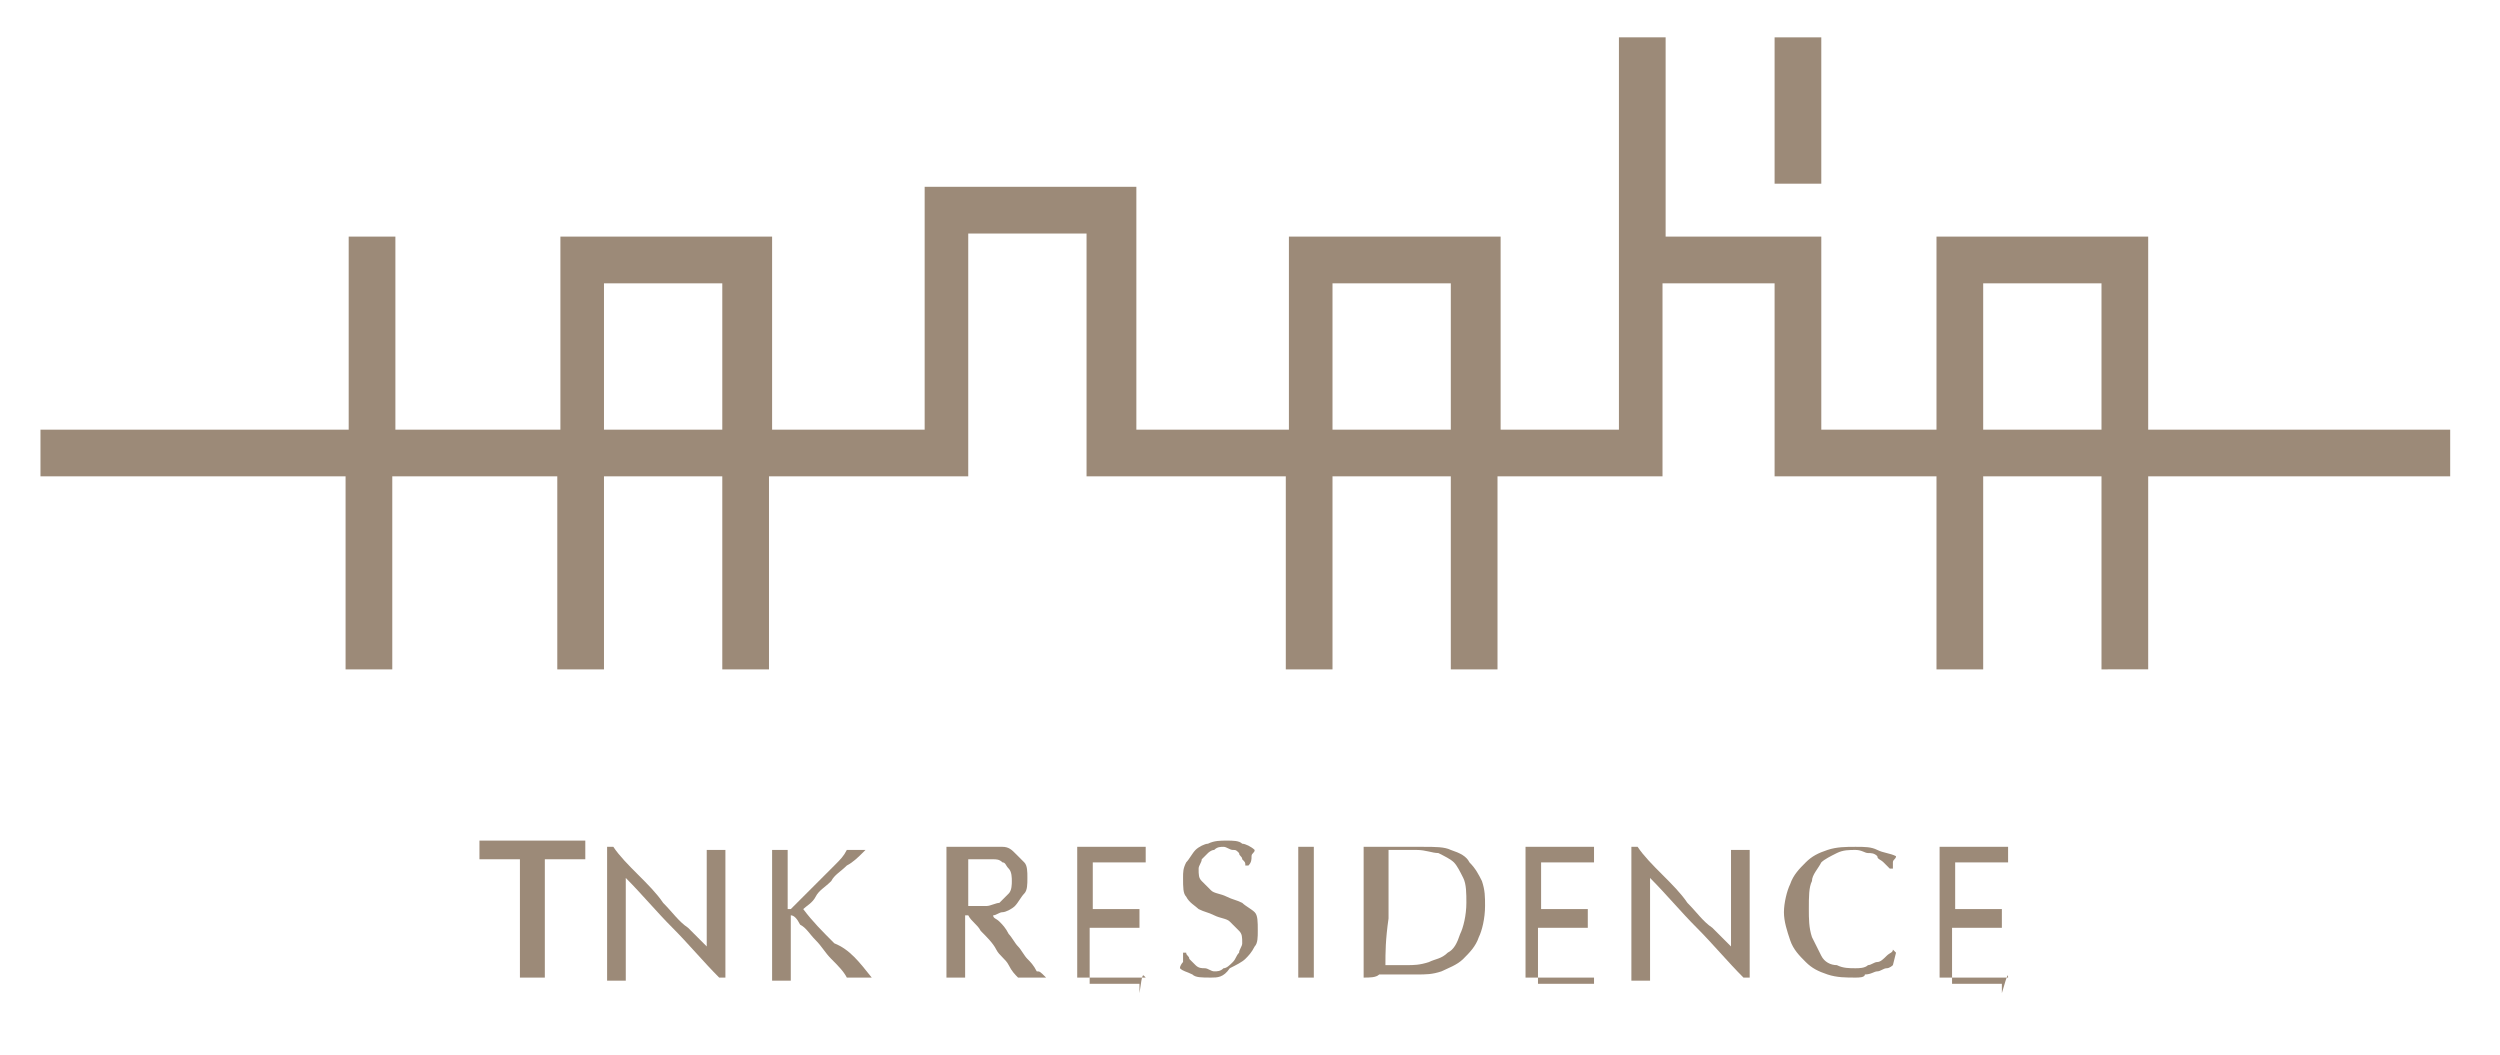 <?xml version="1.0" encoding="utf-8"?>
<!-- Generator: Adobe Illustrator 22.0.1, SVG Export Plug-In . SVG Version: 6.00 Build 0)  -->
<svg version="1.1" id="Layer_1" xmlns="http://www.w3.org/2000/svg" xmlns:xlink="http://www.w3.org/1999/xlink" x="0px" y="0px"
	 viewBox="0 0 80.3 33.9" style="enable-background:new 0 0 80.3 33.9;" xml:space="preserve">
<style type="text/css">
	.st0{fill:#9C8A78;}
</style>
<g>
	<g>
		<g>
			<path class="st0" d="M16.7,31.4L16.7,31.4c0-0.3,0-0.5,0-0.8c0-0.3,0-0.5,0-0.8v-1c0-0.4,0-0.8,0-1.2c-0.1,0-0.2,0-0.3,0
				c-0.1,0-0.2,0-0.3,0c-0.1,0-0.2,0-0.3,0c-0.1,0-0.2,0-0.3,0l-0.1,0l0-0.1c0-0.1,0-0.1,0-0.2c0,0,0-0.1,0-0.2l0-0.1l0.1,0
				c0.3,0,0.5,0,0.8,0c0.5,0,1.1,0,1.6,0c0.3,0,0.5,0,0.8,0l0.1,0l0,0.1c0,0.1,0,0.1,0,0.2c0,0,0,0.1,0,0.2l0,0.1l-0.1,0
				c-0.1,0-0.2,0-0.3,0c-0.1,0-0.2,0-0.3,0c-0.1,0-0.2,0-0.3,0c-0.1,0-0.2,0-0.3,0c0,0.4,0,0.8,0,1.2v1c0,0.3,0,0.5,0,0.8
				c0,0.3,0,0.5,0,0.8l0,0l0,0C17.2,31.4,16.9,31.4,16.7,31.4L16.7,31.4z"/>
		</g>
		<g>
			<path class="st0" d="M23.2,31.4h-0.1l0,0c-0.5-0.5-1-1.1-1.5-1.6c-0.5-0.5-1-1.1-1.5-1.6c0,0.1,0,0.2,0,0.4c0,0.2,0,0.4,0,0.8
				c0,0.1,0,0.2,0,0.3l0,0.4c0,0.1,0,0.3,0,0.4c0,0.1,0,0.3,0,0.4c0,0.1,0,0.2,0,0.3c0,0.1,0,0.2,0,0.2l0,0.1l-0.1,0
				c-0.1,0-0.3,0-0.4,0l-0.1,0l0-0.1c0,0,0-0.1,0-0.2c0-0.1,0-0.2,0-0.4c0-0.2,0-0.3,0-0.5c0-0.2,0-0.4,0-0.5c0-0.2,0-0.3,0-0.5
				c0-0.2,0-0.3,0-0.5c0-0.4,0-0.7,0-1c0-0.3,0-0.5,0-0.6l0,0h0.2l0,0c0.2,0.3,0.5,0.6,0.8,0.9c0.3,0.3,0.6,0.6,0.8,0.9
				c0.3,0.3,0.5,0.6,0.8,0.8c0.2,0.2,0.4,0.4,0.6,0.6v-0.7c0-0.4,0-0.8,0-1.2c0-0.4,0-0.8,0-1.1l0-0.1l0.1,0c0.1,0,0.1,0,0.2,0
				c0,0,0.1,0,0.2,0l0.1,0l0,0.1c0,0.1,0,0.2,0,0.4c0,0.2,0,0.4,0,0.6c0,0.2,0,0.4,0,0.6c0,0.2,0,0.3,0,0.5v0.4c0,0.1,0,0.3,0,0.4
				l0,0.9c0,0.1,0,0.2,0,0.3V31.4z"/>
		</g>
		<g>
			<path class="st0" d="M28,31.4l-0.1,0c-0.1,0-0.1,0-0.2,0h-0.3c-0.1,0-0.1,0-0.2,0l0,0l0,0c-0.1-0.2-0.3-0.4-0.5-0.6
				c-0.2-0.2-0.3-0.4-0.5-0.6c-0.2-0.2-0.3-0.4-0.5-0.5c-0.1-0.2-0.2-0.3-0.3-0.3c0,0,0,0,0,0l0,0.5c0,0.3,0,0.5,0,0.8
				c0,0.3,0,0.5,0,0.8l0,0l0,0c-0.2,0-0.4,0-0.6,0l0,0l0,0c0-0.2,0-0.5,0-0.8c0-0.3,0-0.5,0-0.8v-1c0-0.3,0-0.5,0-0.8
				c0-0.3,0-0.5,0-0.8l0,0l0,0c0.1,0,0.1,0,0.1,0c0.1,0,0.2,0,0.3,0c0,0,0.1,0,0.1,0l0,0l0,0c0,0.3,0,0.5,0,0.8c0,0.3,0,0.5,0,0.8
				v0.3c0,0,0,0,0,0c0,0,0,0,0.1,0c0.1-0.1,0.3-0.3,0.4-0.4c0.2-0.2,0.3-0.3,0.5-0.5c0.2-0.2,0.3-0.3,0.5-0.5
				c0.2-0.2,0.3-0.3,0.4-0.5l0,0l0,0c0,0,0.1,0,0.1,0c0.1,0,0.2,0,0.3,0c0,0,0.1,0,0.1,0l0.1,0l-0.1,0.1c-0.1,0.1-0.3,0.3-0.5,0.4
				c-0.2,0.2-0.4,0.3-0.5,0.5c-0.2,0.2-0.4,0.3-0.5,0.5c-0.1,0.2-0.3,0.3-0.4,0.4c0.3,0.4,0.6,0.7,1,1.1
				C27.3,30.5,27.6,30.9,28,31.4L28,31.4z"/>
		</g>
		<g>
			<path class="st0" d="M33.6,31.4l-0.1,0c-0.1,0-0.1,0-0.2,0h-0.4c-0.1,0-0.1,0-0.2,0l0,0l0,0c-0.1-0.1-0.2-0.2-0.3-0.4
				c-0.1-0.2-0.3-0.3-0.4-0.5c-0.1-0.2-0.3-0.4-0.5-0.6c-0.1-0.2-0.3-0.3-0.4-0.5H31v0.4c0,0.3,0,0.5,0,0.8c0,0.3,0,0.5,0,0.8l0,0
				l0,0c-0.2,0-0.4,0-0.6,0l0,0l0,0c0-0.2,0-0.5,0-0.8c0-0.3,0-0.5,0-0.8v-1c0-0.3,0-0.5,0-0.8c0-0.3,0-0.5,0-0.8l0,0l0,0
				c0.1,0,0.2,0,0.3,0c0.2,0,0.5,0,0.7,0c0.3,0,0.6,0,0.8,0c0.2,0,0.3,0.1,0.4,0.2c0.1,0.1,0.2,0.2,0.3,0.3c0.1,0.1,0.1,0.3,0.1,0.5
				c0,0.2,0,0.4-0.1,0.5c-0.1,0.1-0.2,0.3-0.3,0.4c-0.1,0.1-0.3,0.2-0.4,0.2c-0.1,0-0.2,0.1-0.3,0.1c0,0.1,0.1,0.1,0.2,0.2
				c0.1,0.1,0.2,0.2,0.3,0.4c0.1,0.1,0.2,0.3,0.3,0.4c0.1,0.1,0.2,0.3,0.3,0.4c0.1,0.1,0.2,0.2,0.3,0.4
				C33.4,31.2,33.4,31.2,33.6,31.4L33.6,31.4z M31,29.1c0,0,0.1,0,0.1,0c0.2,0,0.4,0,0.6,0c0.1,0,0.3-0.1,0.4-0.1
				c0.1-0.1,0.2-0.2,0.3-0.3c0.1-0.1,0.1-0.3,0.1-0.4c0-0.1,0-0.3-0.1-0.4c-0.1-0.1-0.1-0.2-0.2-0.2c-0.1-0.1-0.2-0.1-0.3-0.1
				c-0.1,0-0.2,0-0.3,0c-0.1,0-0.3,0-0.3,0c-0.1,0-0.1,0-0.2,0l0,0.6c0,0.2,0,0.4,0,0.7V29.1z"/>
		</g>
		<g>
			<path class="st0" d="M36.8,31.4L36.8,31.4c-0.2,0-0.4,0-0.6,0h-1.1c-0.2,0-0.4,0-0.5,0l0,0l0,0c0-0.3,0-0.5,0-0.8
				c0-0.3,0-0.5,0-0.8v-1c0-0.3,0-0.5,0-0.8c0-0.3,0-0.5,0-0.8l0,0l0,0c0.2,0,0.4,0,0.5,0c0.4,0,0.7,0,1.1,0c0.2,0,0.4,0,0.5,0
				l0.1,0l0,0c0,0.1,0,0.1,0,0.2c0,0.1,0,0.1,0,0.2l0,0.1l-0.1,0c-0.1,0-0.2,0-0.4,0c-0.1,0-0.2,0-0.3,0c-0.1,0-0.2,0-0.4,0
				c-0.1,0-0.3,0-0.5,0c0,0.1,0,0.2,0,0.3c0,0.1,0,0.2,0,0.4c0,0.2,0,0.3,0,0.5c0,0.1,0,0.2,0,0.3c0.2,0,0.3,0,0.4,0
				c0.1,0,0.3,0,0.4,0c0.1,0,0.2,0,0.3,0c0.1,0,0.2,0,0.3,0l0.1,0l0,0.1c0,0.1,0,0.1,0,0.2c0,0.1,0,0.1,0,0.2l0,0.1l-0.1,0
				c-0.1,0-0.2,0-0.4,0c-0.1,0-0.3,0-0.4,0c-0.1,0-0.3,0-0.4,0c-0.1,0-0.2,0-0.3,0c0,0,0,0.1,0,0.1c0,0,0,0.1,0,0.2v0.6
				c0,0.2,0,0.4,0,0.6c0,0.1,0,0.2,0,0.3h0.4c0.1,0,0.3,0,0.4,0c0.1,0,0.3,0,0.4,0c0.1,0,0.2,0,0.3,0l0.1,0l0,0.1c0,0,0,0.1,0,0.1
				c0,0,0,0.1,0,0.1C36.7,31.2,36.7,31.3,36.8,31.4L36.8,31.4z"/>
		</g>
		<g>
			<path class="st0" d="M38.9,31.4c-0.3,0-0.5,0-0.6-0.1c-0.2-0.1-0.3-0.1-0.4-0.2l0,0l0,0c0-0.1,0.1-0.2,0.1-0.2c0-0.1,0-0.2,0-0.3
				l0,0h0.1l0,0c0,0.1,0.1,0.1,0.1,0.2c0.1,0.1,0.1,0.1,0.2,0.2c0.1,0.1,0.2,0.1,0.3,0.1c0.1,0,0.2,0.1,0.3,0.1c0.1,0,0.2,0,0.3-0.1
				c0.1,0,0.2-0.1,0.3-0.2c0.1-0.1,0.1-0.2,0.2-0.3c0-0.1,0.1-0.2,0.1-0.3c0-0.2,0-0.3-0.1-0.4c-0.1-0.1-0.2-0.2-0.3-0.3
				c-0.1-0.1-0.3-0.1-0.5-0.2c-0.2-0.1-0.3-0.1-0.5-0.2c-0.1-0.1-0.3-0.2-0.4-0.4c-0.1-0.1-0.1-0.3-0.1-0.6c0-0.2,0-0.3,0.1-0.5
				c0.1-0.1,0.2-0.3,0.3-0.4c0.1-0.1,0.3-0.2,0.4-0.2c0.2-0.1,0.4-0.1,0.6-0.1c0.2,0,0.4,0,0.5,0.1c0.1,0,0.3,0.1,0.4,0.2l0,0l0,0
				c0,0.1-0.1,0.1-0.1,0.2c0,0.1,0,0.2-0.1,0.3l0,0h-0.1l0,0c0-0.1,0-0.1-0.1-0.2c0-0.1-0.1-0.1-0.1-0.2c-0.1-0.1-0.1-0.1-0.2-0.1
				c-0.1,0-0.2-0.1-0.3-0.1c-0.1,0-0.2,0-0.3,0.1c-0.1,0-0.2,0.1-0.2,0.1c-0.1,0.1-0.1,0.1-0.2,0.2c0,0.1-0.1,0.2-0.1,0.3
				c0,0.2,0,0.3,0.1,0.4c0.1,0.1,0.2,0.2,0.3,0.3c0.1,0.1,0.3,0.1,0.5,0.2c0.2,0.1,0.3,0.1,0.5,0.2c0.1,0.1,0.3,0.2,0.4,0.3
				c0.1,0.1,0.1,0.3,0.1,0.6c0,0.2,0,0.4-0.1,0.5c-0.1,0.2-0.2,0.3-0.3,0.4c-0.1,0.1-0.3,0.2-0.5,0.3C39.3,31.4,39.1,31.4,38.9,31.4
				z"/>
		</g>
		<g>
			<path class="st0" d="M41.7,31.4L41.7,31.4c0-0.3,0-0.5,0-0.8c0-0.3,0-0.5,0-0.8v-1c0-0.3,0-0.5,0-0.8c0-0.3,0-0.5,0-0.8l0,0l0,0
				c0.1,0,0.1,0,0.1,0c0.1,0,0.2,0,0.3,0c0,0,0.1,0,0.1,0l0,0l0,0c0,0.3,0,0.5,0,0.8c0,0.3,0,0.5,0,0.8v1c0,0.3,0,0.5,0,0.8
				c0,0.3,0,0.5,0,0.8l0,0l0,0C42.1,31.4,41.9,31.4,41.7,31.4L41.7,31.4z"/>
		</g>
		<g>
			<path class="st0" d="M43.8,31.4L43.8,31.4c0-0.3,0-0.5,0-0.8c0-0.3,0-0.5,0-0.8v-1c0-0.3,0-0.5,0-0.8c0-0.3,0-0.5,0-0.8l0,0l0,0
				c0.2,0,0.3,0,0.5,0c0.3,0,0.6,0,0.9,0c0.2,0,0.3,0,0.5,0c0.4,0,0.7,0,0.9,0.1c0.3,0.1,0.5,0.2,0.6,0.4c0.2,0.2,0.3,0.4,0.4,0.6
				c0.1,0.3,0.1,0.5,0.1,0.8c0,0.4-0.1,0.8-0.2,1c-0.1,0.3-0.3,0.5-0.5,0.7c-0.2,0.2-0.5,0.3-0.7,0.4c-0.3,0.1-0.5,0.1-0.8,0.1
				c-0.1,0-0.3,0-0.4,0c-0.1,0-0.3,0-0.4,0h-0.4C44.2,31.4,44,31.4,43.8,31.4L43.8,31.4z M44.5,31c0.1,0,0.2,0,0.3,0
				c0.1,0,0.3,0,0.4,0c0.2,0,0.4,0,0.7-0.1c0.2-0.1,0.4-0.1,0.6-0.3c0.2-0.1,0.3-0.3,0.4-0.6c0.1-0.2,0.2-0.6,0.2-1
				c0-0.3,0-0.6-0.1-0.8c-0.1-0.2-0.2-0.4-0.3-0.5c-0.1-0.1-0.3-0.2-0.5-0.3c-0.2,0-0.4-0.1-0.7-0.1c-0.2,0-0.3,0-0.5,0
				c-0.1,0-0.3,0-0.4,0c0,0.2,0,0.4,0,0.6c0,0.2,0,0.4,0,0.6v1C44.5,30.2,44.5,30.6,44.5,31z"/>
		</g>
		<g>
			<path class="st0" d="M51.2,31.4L51.2,31.4c-0.2,0-0.4,0-0.6,0h-1.1c-0.2,0-0.4,0-0.5,0l0,0l0,0c0-0.3,0-0.5,0-0.8
				c0-0.3,0-0.5,0-0.8v-1c0-0.3,0-0.5,0-0.8c0-0.3,0-0.5,0-0.8l0,0l0,0c0.2,0,0.4,0,0.5,0c0.4,0,0.7,0,1.1,0c0.2,0,0.4,0,0.5,0
				l0.1,0l0,0c0,0.1,0,0.1,0,0.2c0,0.1,0,0.1,0,0.2l0,0.1l-0.1,0c-0.1,0-0.2,0-0.4,0c-0.1,0-0.2,0-0.3,0c-0.1,0-0.2,0-0.4,0
				c-0.1,0-0.3,0-0.5,0c0,0.1,0,0.2,0,0.3c0,0.1,0,0.2,0,0.4c0,0.2,0,0.3,0,0.5c0,0.1,0,0.2,0,0.3c0.2,0,0.3,0,0.4,0
				c0.1,0,0.3,0,0.4,0c0.1,0,0.2,0,0.3,0c0.1,0,0.2,0,0.3,0l0.1,0l0,0.1c0,0.1,0,0.1,0,0.2c0,0.1,0,0.1,0,0.2l0,0.1l-0.1,0
				c-0.1,0-0.2,0-0.4,0c-0.1,0-0.3,0-0.4,0c-0.1,0-0.3,0-0.4,0c-0.1,0-0.2,0-0.3,0c0,0,0,0.1,0,0.1c0,0,0,0.1,0,0.2v0.6
				c0,0.2,0,0.4,0,0.6c0,0.1,0,0.2,0,0.3H50c0.1,0,0.3,0,0.4,0c0.1,0,0.3,0,0.4,0c0.1,0,0.2,0,0.3,0l0.1,0l0,0.1c0,0,0,0.1,0,0.1
				c0,0,0,0.1,0,0.1C51.2,31.2,51.2,31.3,51.2,31.4L51.2,31.4z"/>
		</g>
		<g>
			<path class="st0" d="M56.1,31.4H56l0,0c-0.5-0.5-1-1.1-1.5-1.6c-0.5-0.5-1-1.1-1.5-1.6c0,0.1,0,0.2,0,0.4c0,0.2,0,0.4,0,0.8
				c0,0.1,0,0.2,0,0.3l0,0.4c0,0.1,0,0.3,0,0.4c0,0.1,0,0.3,0,0.4c0,0.1,0,0.2,0,0.3c0,0.1,0,0.2,0,0.2l0,0.1l-0.1,0
				c-0.1,0-0.3,0-0.4,0l-0.1,0l0-0.1c0,0,0-0.1,0-0.2c0-0.1,0-0.2,0-0.4c0-0.2,0-0.3,0-0.5c0-0.2,0-0.4,0-0.5c0-0.2,0-0.3,0-0.5
				c0-0.2,0-0.3,0-0.5c0-0.4,0-0.7,0-1c0-0.3,0-0.5,0-0.6l0,0h0.2l0,0c0.2,0.3,0.5,0.6,0.8,0.9c0.3,0.3,0.6,0.6,0.8,0.9
				c0.3,0.3,0.5,0.6,0.8,0.8c0.2,0.2,0.4,0.4,0.6,0.6v-0.7c0-0.4,0-0.8,0-1.2c0-0.4,0-0.8,0-1.1l0-0.1l0.1,0c0.1,0,0.1,0,0.2,0
				c0,0,0.1,0,0.2,0l0.1,0l0,0.1c0,0.1,0,0.2,0,0.4c0,0.2,0,0.4,0,0.6c0,0.2,0,0.4,0,0.6c0,0.2,0,0.3,0,0.5v0.4c0,0.1,0,0.3,0,0.4
				l0,0.9c0,0.1,0,0.2,0,0.3V31.4z"/>
		</g>
		<g>
			<path class="st0" d="M59.6,31.4c-0.3,0-0.6,0-0.9-0.1c-0.3-0.1-0.5-0.2-0.7-0.4c-0.2-0.2-0.4-0.4-0.5-0.7
				c-0.1-0.3-0.2-0.6-0.2-0.9s0.1-0.7,0.2-0.9c0.1-0.3,0.3-0.5,0.5-0.7c0.2-0.2,0.4-0.3,0.7-0.4c0.3-0.1,0.6-0.1,0.9-0.1
				c0.3,0,0.5,0,0.7,0.1c0.2,0.1,0.4,0.1,0.6,0.2l0,0l0,0c0,0.1-0.1,0.1-0.1,0.2c0,0.1,0,0.2,0,0.2l0,0l-0.1,0l0,0
				c0,0-0.1-0.1-0.2-0.2c-0.1-0.1-0.2-0.1-0.2-0.2c-0.1-0.1-0.2-0.1-0.3-0.1c-0.1,0-0.2-0.1-0.4-0.1c-0.2,0-0.4,0-0.6,0.1
				c-0.2,0.1-0.4,0.2-0.5,0.3c-0.1,0.2-0.3,0.4-0.3,0.6c-0.1,0.2-0.1,0.5-0.1,0.9c0,0.3,0,0.6,0.1,0.9c0.1,0.2,0.2,0.4,0.3,0.6
				c0.1,0.2,0.3,0.3,0.5,0.3c0.2,0.1,0.4,0.1,0.6,0.1c0.1,0,0.3,0,0.4-0.1c0.1,0,0.2-0.1,0.3-0.1c0.1,0,0.2-0.1,0.3-0.2
				c0.1-0.1,0.2-0.1,0.2-0.2l0,0l0.1,0.1l-0.1,0.4l0,0c0,0-0.1,0.1-0.2,0.1c-0.1,0-0.2,0.1-0.3,0.1c-0.1,0-0.2,0.1-0.4,0.1
				C59.9,31.4,59.7,31.4,59.6,31.4z"/>
		</g>
		<g>
			<path class="st0" d="M64.5,31.4L64.5,31.4c-0.2,0-0.4,0-0.6,0h-1.1c-0.2,0-0.4,0-0.5,0l0,0l0,0c0-0.3,0-0.5,0-0.8
				c0-0.3,0-0.5,0-0.8v-1c0-0.3,0-0.5,0-0.8c0-0.3,0-0.5,0-0.8l0,0l0,0c0.2,0,0.4,0,0.5,0c0.4,0,0.7,0,1.1,0c0.2,0,0.4,0,0.5,0
				l0.1,0l0,0c0,0.1,0,0.1,0,0.2c0,0.1,0,0.1,0,0.2l0,0.1l-0.1,0c-0.1,0-0.2,0-0.4,0c-0.1,0-0.2,0-0.3,0c-0.1,0-0.2,0-0.4,0
				c-0.1,0-0.3,0-0.5,0c0,0.1,0,0.2,0,0.3c0,0.1,0,0.2,0,0.4c0,0.2,0,0.3,0,0.5c0,0.1,0,0.2,0,0.3c0.2,0,0.3,0,0.4,0
				c0.1,0,0.3,0,0.4,0c0.1,0,0.2,0,0.3,0c0.1,0,0.2,0,0.3,0l0.1,0l0,0.1c0,0.1,0,0.1,0,0.2c0,0.1,0,0.1,0,0.2l0,0.1l-0.1,0
				c-0.1,0-0.2,0-0.4,0c-0.1,0-0.3,0-0.4,0c-0.1,0-0.3,0-0.4,0c-0.1,0-0.2,0-0.3,0c0,0,0,0.1,0,0.1c0,0,0,0.1,0,0.2v0.6
				c0,0.2,0,0.4,0,0.6c0,0.1,0,0.2,0,0.3h0.4c0.1,0,0.3,0,0.4,0c0.1,0,0.3,0,0.4,0c0.1,0,0.2,0,0.3,0l0.1,0l0,0.1c0,0,0,0.1,0,0.1
				c0,0,0,0.1,0,0.1C64.5,31.2,64.5,31.3,64.5,31.4L64.5,31.4z"/>
		</g>
	</g>
	<g>
		<g>
			<g>
				<path class="st0" d="M78.6,13.8H69V7.6h-6.8v6.2h-3.7V7.6l0,0h-5V1.2h-1.5v12.6h-3.8V7.6h-6.8v6.2h-4.9V6h-6.8v7.8h-4.9V7.6
					h-6.8v6.2h-5.3V7.6h-1.5v6.2H1.3v1.5h9.8v6.2h1.5v-6.2h5.3v6.2h1.5v-6.2h3.8v6.2h1.5v-6.2h6.4v-0.1V7.5h3.8v7.7v0.1h6.4v6.2h1.5
					v-6.2h3.8v6.2h1.5v-6.2h5.3V9.1H57v6.2h5.2v6.2h1.5v-6.2h3.8v6.2H69v-6.2h9.7V13.8z M19.4,13.8V9.1h3.8v4.7H19.4z M42.8,13.8
					V9.1h3.8v4.7H42.8z M63.7,13.8V9.1h3.8v4.7H63.7z"/>
				<rect x="57" y="1.2" class="st0" width="1.5" height="4.7"/>
			</g>
		</g>
	</g>
</g>
</svg>
